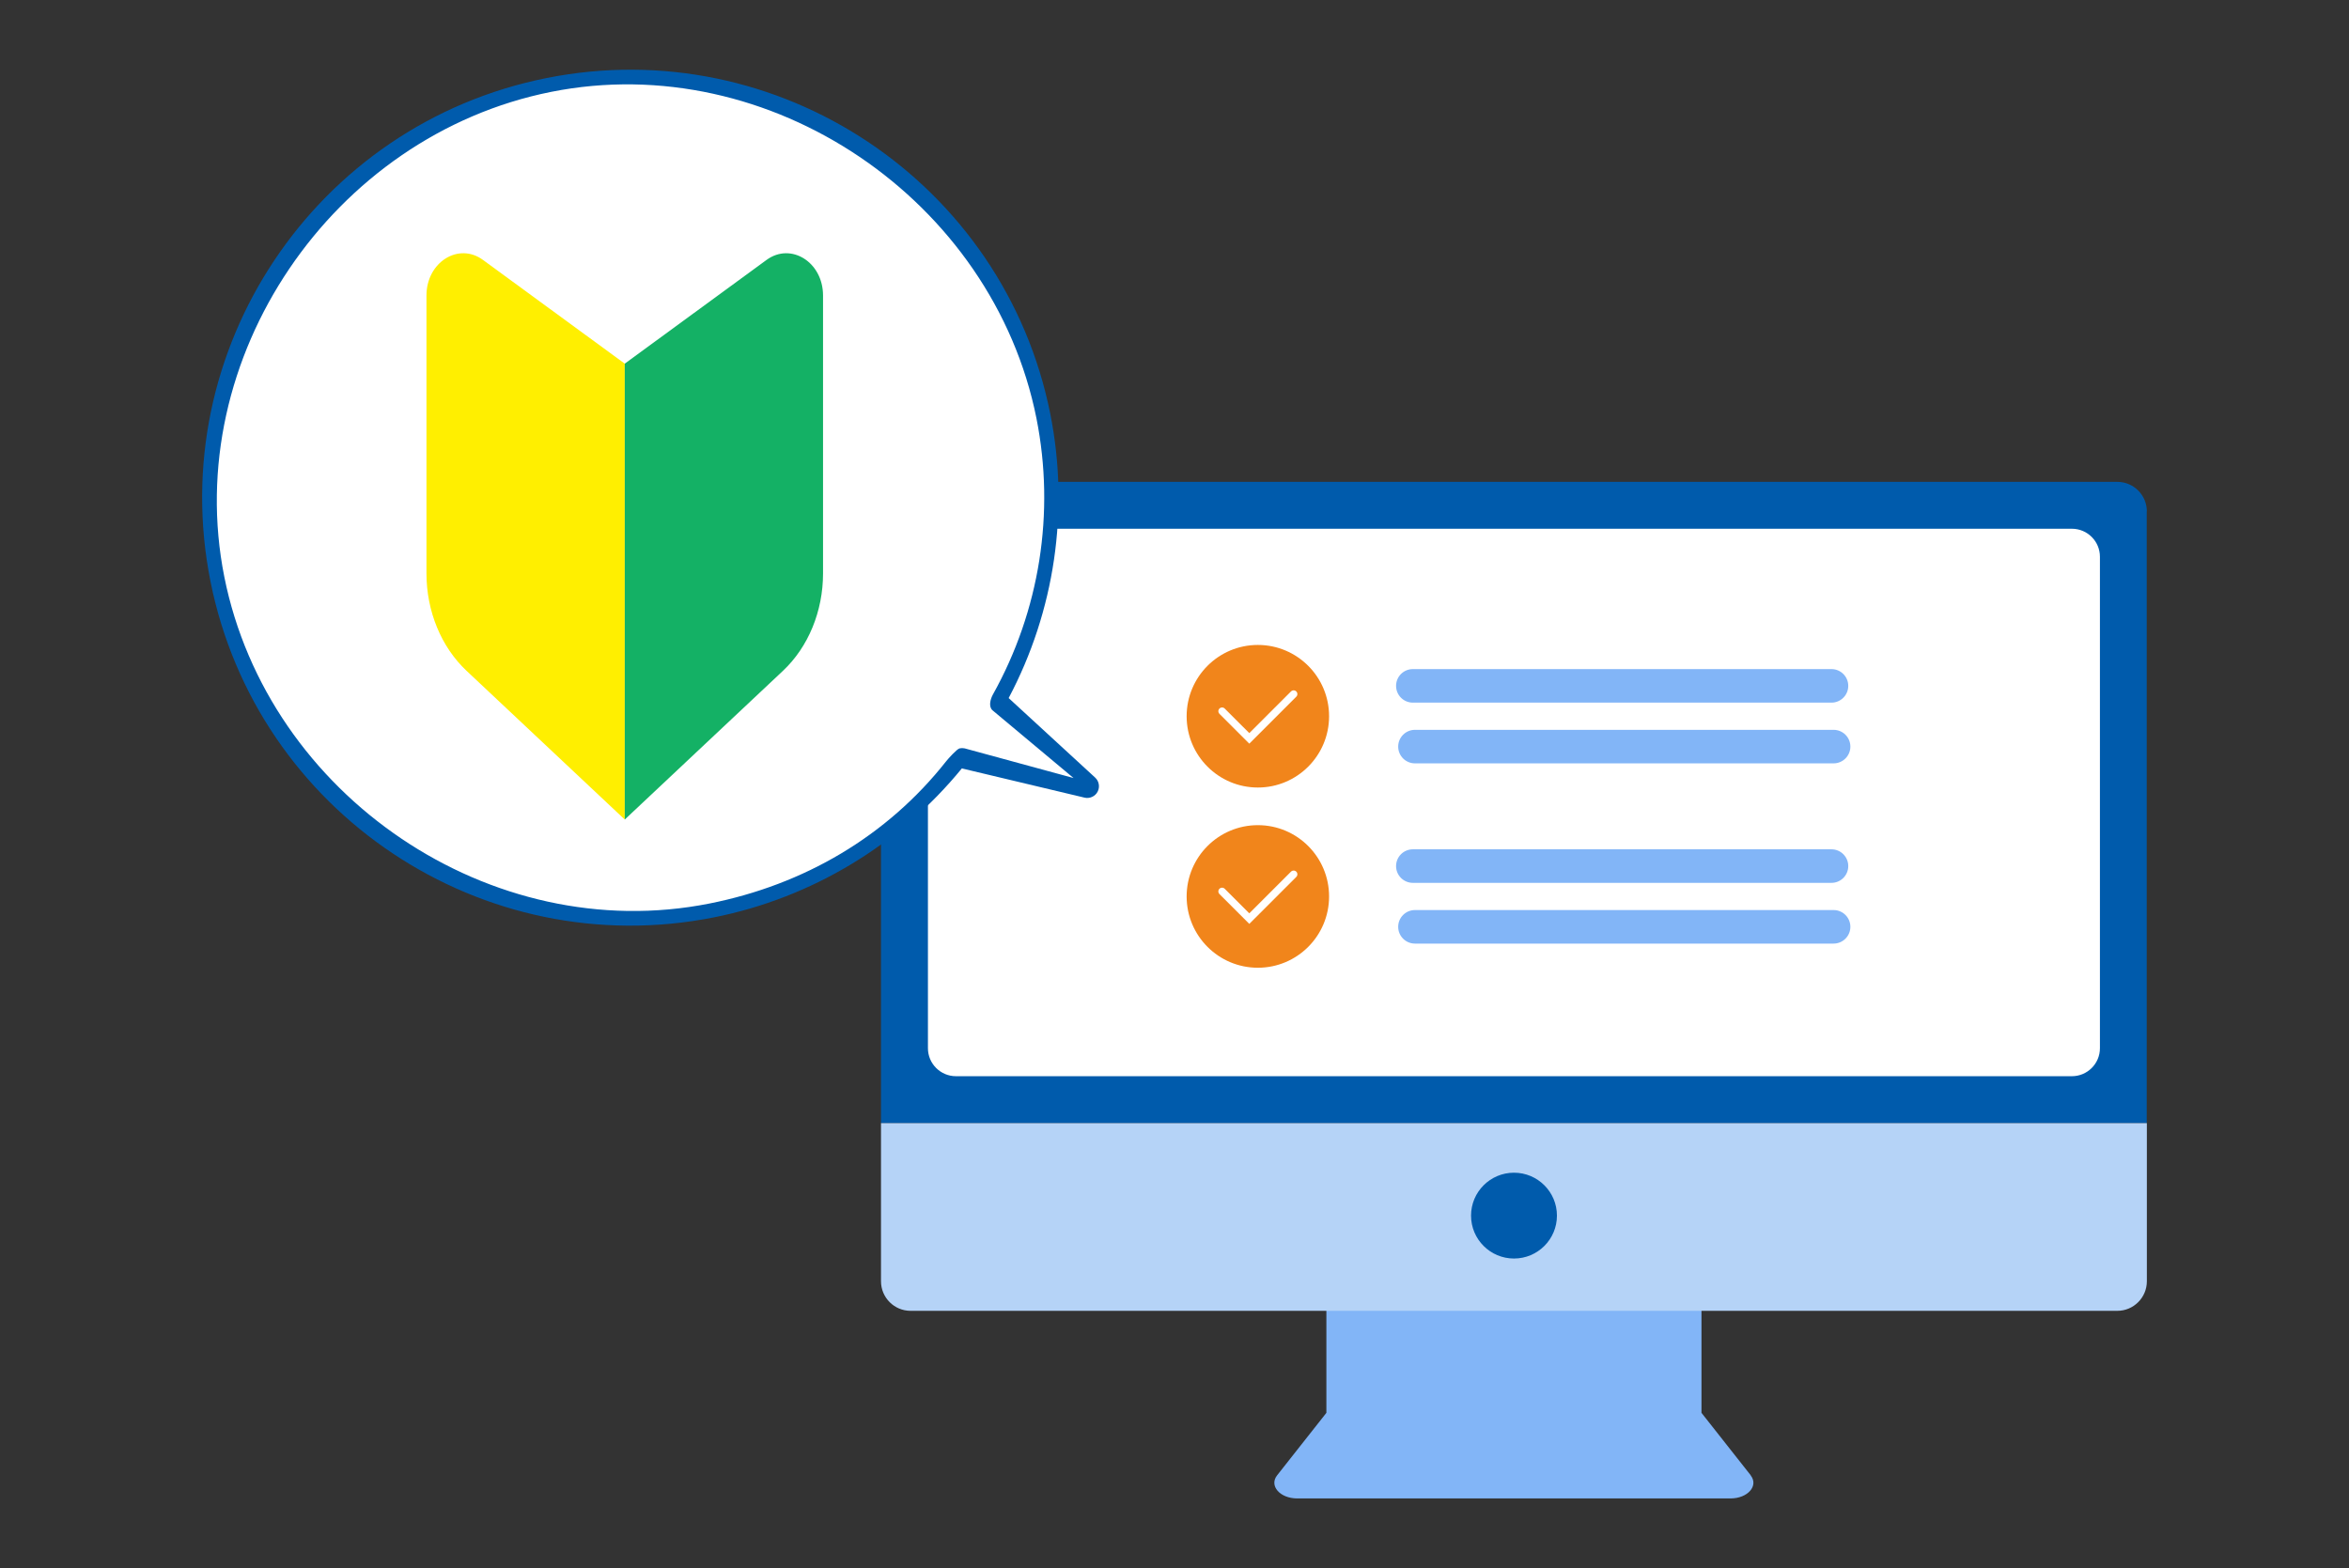 <svg width="337" height="225" viewBox="0 0 337 225" fill="none" xmlns="http://www.w3.org/2000/svg">
<rect x="0" y="0" width="337" height="225" fill="#333333" stroke="none"/>
<g clip-path="url(#clip0_152_3770)">
<path d="M251.173 211.686L244.104 202.718V185.827H190.29V202.718L183.22 211.686C182.042 213.183 183.624 215 186.115 215H248.261C250.752 215 252.335 213.183 251.156 211.686H251.173Z" fill="#82B5F7"/>
<path d="M308 73.376C308 71.038 306.098 69.137 303.758 69.137H130.635C128.295 69.137 126.393 71.038 126.393 73.376V161.147H307.983V73.376H308Z" fill="#005BAC"/>
<path d="M130.635 188.082H303.758C306.098 188.082 308 186.181 308 183.842V161.146H126.393V183.842C126.393 186.181 128.295 188.082 130.635 188.082Z" fill="#B5D3F7"/>
<path d="M297.244 75.866H137.149C134.927 75.866 133.126 77.666 133.126 79.887V150.396C133.126 152.617 134.927 154.417 137.149 154.417H297.244C299.466 154.417 301.267 152.617 301.267 150.396V79.887C301.267 77.666 299.466 75.866 297.244 75.866Z" fill="white"/>
<path d="M217.205 180.578C220.608 180.578 223.366 177.821 223.366 174.42C223.366 171.02 220.608 168.263 217.205 168.263C213.803 168.263 211.044 171.02 211.044 174.42C211.044 177.821 213.803 180.578 217.205 180.578Z" fill="#005BAC"/>
<path d="M180.46 112.996C186.102 112.996 190.677 108.416 190.677 102.767C190.677 97.118 186.102 92.538 180.46 92.538C174.817 92.538 170.242 97.118 170.242 102.767C170.242 108.416 174.817 112.996 180.46 112.996Z" fill="#F1851B"/>
<path d="M175.326 102.043L179.231 105.946L185.593 99.587" stroke="white" stroke-width="1.07" stroke-miterlimit="10" stroke-linecap="round"/>
<path d="M262.754 96.004H202.695C201.366 96.004 200.288 97.081 200.288 98.41C200.288 99.738 201.366 100.816 202.695 100.816H262.754C264.083 100.816 265.161 99.738 265.161 98.41C265.161 97.081 264.083 96.004 262.754 96.004Z" fill="#82B5F7"/>
<path d="M263.057 104.719H202.998C201.669 104.719 200.591 105.796 200.591 107.125C200.591 108.453 201.669 109.53 202.998 109.53H263.057C264.386 109.53 265.464 108.453 265.464 107.125C265.464 105.796 264.386 104.719 263.057 104.719Z" fill="#82B5F7"/>
<path d="M180.46 138.854C186.102 138.854 190.677 134.275 190.677 128.625C190.677 122.976 186.102 118.396 180.46 118.396C174.817 118.396 170.242 122.976 170.242 128.625C170.242 134.275 174.817 138.854 180.46 138.854Z" fill="#F1851B"/>
<path d="M175.326 127.902L179.231 131.805L185.593 125.445" stroke="white" stroke-width="1.07" stroke-miterlimit="10" stroke-linecap="round"/>
<path d="M262.754 121.862H202.695C201.366 121.862 200.288 122.939 200.288 124.268C200.288 125.597 201.366 126.674 202.695 126.674H262.754C264.083 126.674 265.161 125.597 265.161 124.268C265.161 122.939 264.083 121.862 262.754 121.862Z" fill="#82B5F7"/>
<path d="M263.057 130.577H202.998C201.669 130.577 200.591 131.654 200.591 132.983C200.591 134.312 201.669 135.389 202.998 135.389H263.057C264.386 135.389 265.464 134.312 265.464 132.983C265.464 131.654 264.386 130.577 263.057 130.577Z" fill="#82B5F7"/>
<path d="M78.74 12.844C111.092 6.383 142.569 27.38 149.016 59.715C151.911 74.217 149.269 88.535 142.586 100.496L155.968 112.795L137.334 108.353C128.851 119.121 116.63 127.061 102.121 129.955C69.769 136.416 38.291 115.419 31.845 83.084C25.398 50.748 46.388 19.304 78.74 12.844Z" fill="white"/>
<path d="M30.195 83.42C23.563 50.227 45.193 17.824 78.421 11.195C111.648 4.566 144.051 26.185 150.683 59.396C153.443 73.259 151.323 87.677 144.707 100.16L157.113 111.567C157.685 112.088 157.82 112.93 157.466 113.603C157.113 114.275 156.322 114.629 155.581 114.444L137.991 110.255C129.003 121.257 116.429 128.828 102.458 131.621C69.247 138.25 36.827 116.631 30.195 83.42ZM138.395 107.378L154.016 111.634L142.384 101.91C141.812 101.388 142.065 100.362 142.435 99.672C149.168 87.626 151.39 73.561 148.697 60.035C142.435 28.675 110.47 6.922 79.077 13.18C47.684 19.439 25.92 51.388 32.181 82.764C38.443 114.141 70.408 135.894 101.801 129.636C115.318 126.944 127.235 120.029 135.769 109.195C136.022 108.875 137.284 107.462 137.671 107.378C137.907 107.327 138.159 107.327 138.395 107.378Z" fill="#005BAC"/>
<path d="M89.631 117.589L66.941 96.256C63.288 92.824 61.184 87.693 61.184 82.275V42.403C61.184 37.624 65.779 34.731 69.28 37.288L89.631 52.177V117.589Z" fill="#FFEF00"/>
<path d="M89.631 117.589L112.321 96.256C115.974 92.824 118.078 87.693 118.078 82.275V42.403C118.078 37.624 113.483 34.731 109.981 37.288L89.631 52.177V117.589Z" fill="#14B165"/>
</g>
<defs>
<clipPath id="clip0_152_3770">
<rect width="279" height="205" fill="white" transform="translate(29 10)"/>
</clipPath>
</defs>
</svg>
